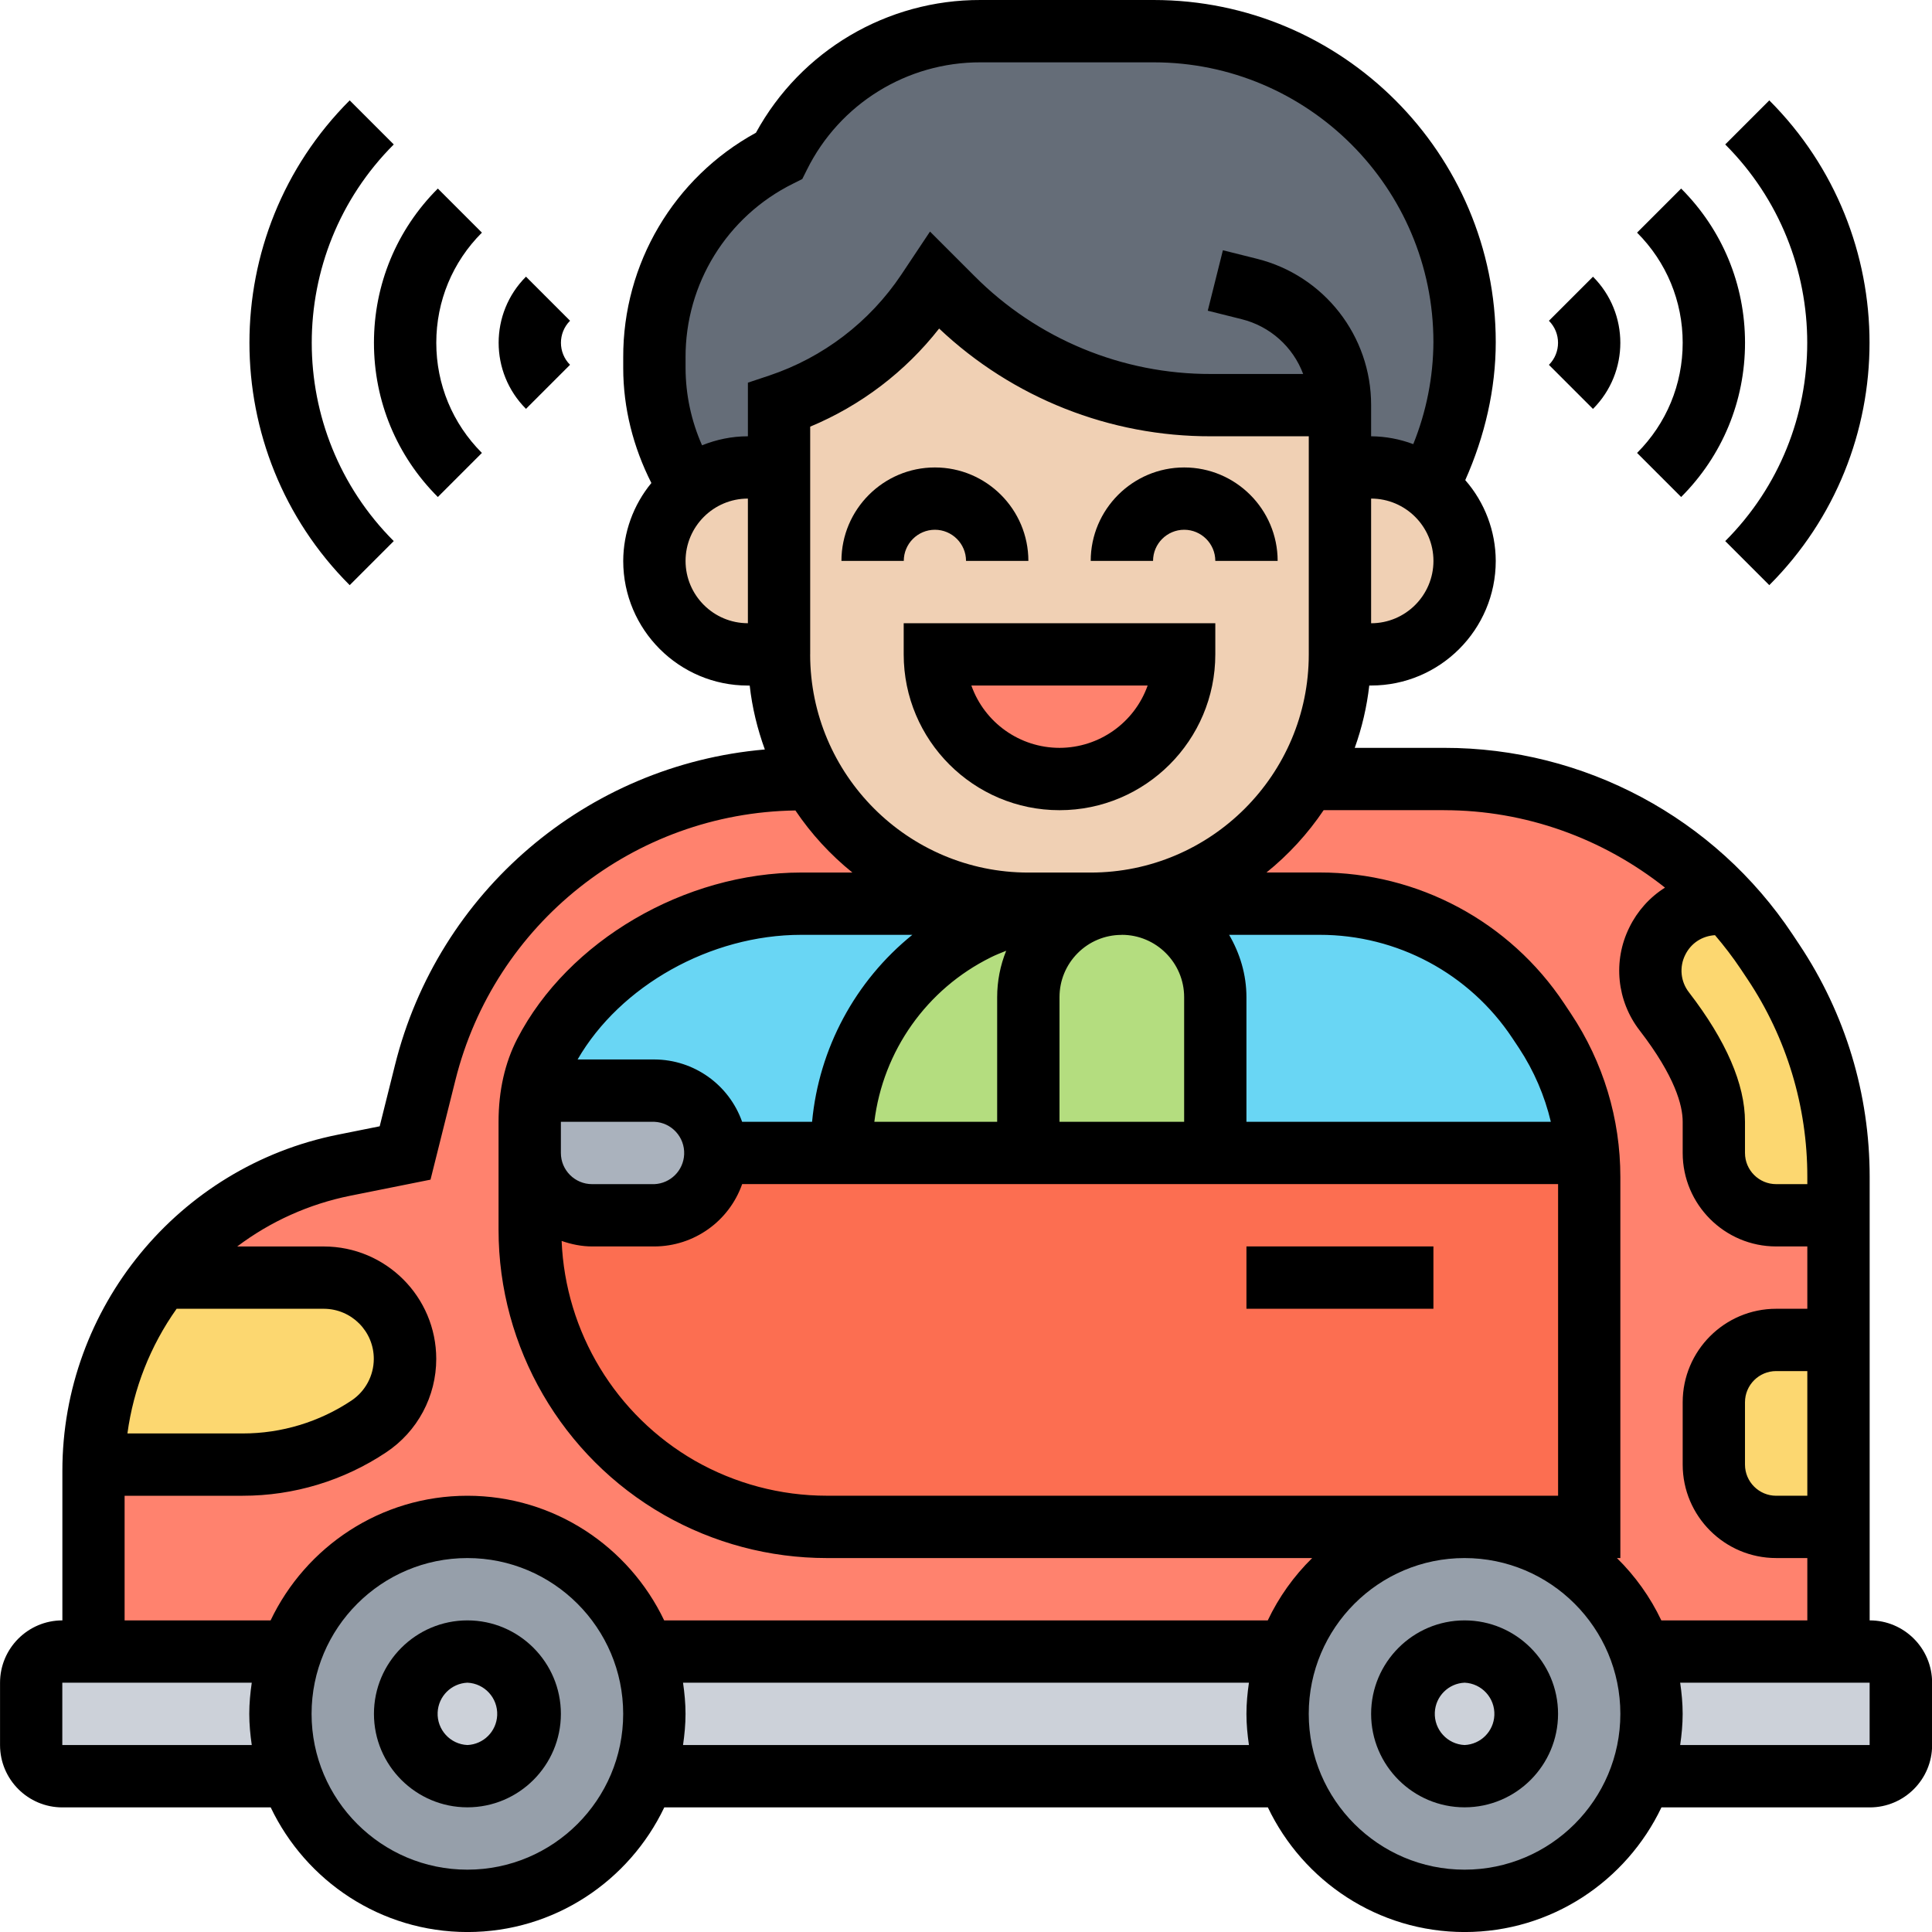 <?xml version="1.0" encoding="UTF-8"?>
<svg id="Capa_2" data-name="Capa 2" xmlns="http://www.w3.org/2000/svg" viewBox="0 0 512 512">
  <defs>
    <style>
      .cls-1 {
        fill: #ccd1d9;
      }

      .cls-2 {
        fill: #f0d0b4;
      }

      .cls-3 {
        fill: #aab2bd;
      }

      .cls-4 {
        fill: #fc6e51;
      }

      .cls-5 {
        fill: #969faa;
      }

      .cls-6 {
        fill: #fcd770;
      }

      .cls-7 {
        fill: #656d78;
      }

      .cls-8 {
        fill: #69d6f4;
      }

      .cls-9 {
        fill: #b4dd7f;
      }

      .cls-10 {
        fill: #ff826e;
      }
    </style>
  </defs>
  <g id="Capa_1-2" data-name="Capa 1">
    <g>
      <path class="cls-7" d="m355.1,107.36h-34.19c-25.68,0-50.37-10.24-68.54-28.41l-4.62-4.62-2.06,3.06c-9.39,14.07-23.19,24.61-39.23,29.98v16.52h-8.26c-5.86,0-11.23,2.06-15.44,5.45-6.07-9.5-9.3-20.52-9.33-31.79v-2.81c0-22.63,12.8-43.27,33.03-53.43,10.16-20.23,30.8-33.03,53.43-33.03h45.83c45.5,0,82.42,36.91,82.42,82.42,0,13.46-3.47,26.51-9.74,38.32-4.13-3.22-9.33-5.12-15.03-5.12h-8.26v-16.52Z"/>
      <path class="cls-10" d="m470.71,355.1h16.52v-33.03h-16.52c-9.08,0-16.52-7.43-16.52-16.52v-8.26c0-9.33-5.86-19.82-13.13-29.23-9-11.64-.66-28.57,14.04-28.57h2.89l.08-.08c-19.45-21-46.77-32.94-75.4-32.95h-36.42c-11.4,19.74-32.78,33.03-57.23,33.03h60.7c23.28,0,45.02,11.65,57.89,31.05l1.82,2.64c6.5,9.64,10.42,20.79,11.4,32.37.25,2.06.33,4.21.33,6.36v92.74h-33.03c21.55,0,39.97,13.79,46.66,33.03h52.44v-33.03h-16.52c-9.08,0-16.52-7.43-16.52-16.52v-16.52c0-9.08,7.43-16.52,16.52-16.52Zm-290.68,39.14c-24.53-13.99-39.66-40.06-39.64-68.29v-28.66c0-6.28,1.16-12.63,4.05-18.25,12.39-23.87,40.63-39.56,67.88-39.56h60.2c-24.44,0-45.83-13.3-57.23-33.03h-2.97c-47.14,0-88.23,32.06-99.67,77.79l-5.29,21.31-16.19,3.22c-19.82,3.96-36.75,14.86-48.56,29.81h43.19c11.89,0,21.55,9.66,21.55,21.55-.01,7.17-3.61,13.86-9.58,17.84-9.91,6.61-21.55,10.16-33.45,10.16H24.86c-.08.5-.08,1.07-.08,1.65v47.9h52.44c6.69-19.24,25.1-33.03,46.66-33.03s39.97,13.79,46.66,33.03h170.94c6.69-19.24,25.1-33.03,46.66-33.03h-169.04c-13.71,0-27.17-3.55-39.06-10.41h0Z"/>
      <path class="cls-8" d="m297.29,239.48h52.44c23.28,0,45.02,11.65,57.89,31.05l1.82,2.64c6.5,9.64,10.42,20.79,11.4,32.37h-98.77v-41.29c0-6.85-2.81-13.05-7.27-17.51s-10.65-7.27-17.51-7.27Zm-24.77,0h15.28c-10.07,0-19.98,2.39-28.99,6.85-10.78,5.4-19.84,13.69-26.18,23.95-6.33,10.25-9.67,22.06-9.66,34.11v1.16h-33.03c0-9.08-7.43-16.52-16.52-16.52h-24.77c-4.54,0-8.26,3.72-8.26,8.26,0-6.28,1.16-12.63,4.05-18.25,12.39-23.87,40.63-39.56,67.88-39.56h60.2Z"/>
      <path class="cls-4" d="m156.9,322.06h16.52c4.54,0,8.67-1.82,11.64-4.87,3.06-2.97,4.87-7.1,4.87-11.64h230.9c.25,2.06.33,4.21.33,6.36v92.74h-202.07c-13.71,0-27.17-3.55-39.06-10.41-24.53-13.99-39.66-40.06-39.64-68.29v-20.4c0,9.08,7.43,16.52,16.52,16.52Z"/>
      <path class="cls-6" d="m487.23,311.91v10.16h-16.52c-9.08,0-16.52-7.43-16.52-16.52v-8.26c0-9.33-5.86-19.82-13.13-29.23-9-11.64-.66-28.57,14.04-28.57h2.89l.08-.08c3.63,3.96,7.02,8.26,10.07,12.8l1.82,2.73c11.25,16.87,17.26,36.7,17.26,56.98Zm0,43.19v49.55h-16.52c-9.08,0-16.52-7.43-16.52-16.52v-16.52c0-9.08,7.43-16.52,16.52-16.52h16.52Zm-401.42-16.52c11.89,0,21.55,9.66,21.55,21.55-.01,7.17-3.61,13.86-9.58,17.84-9.91,6.61-21.55,10.16-33.45,10.16H24.86c.33-18.5,6.85-35.76,17.75-49.55h43.19Z"/>
      <path class="cls-5" d="m434.79,437.68c1.9,5.2,2.89,10.74,2.89,16.52s-.99,11.31-2.89,16.52c-6.69,19.24-25.1,33.03-46.66,33.03s-39.97-13.79-46.66-33.03c-1.9-5.2-2.89-10.74-2.89-16.52s.99-11.31,2.89-16.52c6.69-19.24,25.1-33.03,46.66-33.03s39.97,13.79,46.66,33.03Zm-264.26,0c1.9,5.2,2.89,10.74,2.89,16.52s-.99,11.31-2.89,16.52c-6.69,19.24-25.1,33.03-46.66,33.03s-39.97-13.79-46.66-33.03c-1.9-5.2-2.89-10.74-2.89-16.52s.99-11.31,2.89-16.52c6.69-19.24,25.1-33.03,46.66-33.03s39.97,13.79,46.66,33.03Z"/>
      <path class="cls-1" d="m495.48,470.71h-60.7c1.9-5.2,2.89-10.74,2.89-16.52s-.99-11.31-2.89-16.52h60.7c4.54,0,8.26,3.72,8.26,8.26v16.52c0,4.54-3.72,8.26-8.26,8.26Z"/>
      <circle class="cls-1" cx="388.13" cy="454.19" r="16.52"/>
      <path class="cls-1" d="m341.47,470.71h-170.94c1.9-5.2,2.89-10.74,2.89-16.52s-.99-11.31-2.89-16.52h170.94c-1.9,5.2-2.89,10.74-2.89,16.52s.99,11.31,2.89,16.52Z"/>
      <circle class="cls-1" cx="123.87" cy="454.19" r="16.52"/>
      <path class="cls-1" d="m24.77,437.68h52.44c-1.9,5.2-2.89,10.74-2.89,16.52s.99,11.31,2.89,16.52H16.52c-4.54,0-8.26-3.72-8.26-8.26v-16.52c0-4.54,3.72-8.26,8.26-8.26h8.26Z"/>
      <path class="cls-3" d="m173.42,289.03c9.08,0,16.52,7.43,16.52,16.52,0,4.54-1.82,8.67-4.87,11.64-2.97,3.06-7.1,4.87-11.64,4.87h-16.52c-9.08,0-16.52-7.43-16.52-16.52v-8.26c0-4.54,3.72-8.26,8.26-8.26h24.77Z"/>
      <path class="cls-9" d="m322.06,264.26v41.29h-49.55v-41.29c-.03-13.66,11.02-24.77,24.68-24.8,6.6-.02,12.94,2.61,17.6,7.29,4.46,4.46,7.27,10.65,7.27,17.51Z"/>
      <path class="cls-9" d="m289.03,239.48h8.26c-13.71,0-24.77,11.07-24.77,24.77v41.29h-49.55v-1.16c0-12.3,3.47-24.11,9.66-34.11,6.33-10.26,15.4-18.55,26.18-23.95,9-4.46,18.91-6.85,28.99-6.85h1.24Z"/>
      <path class="cls-2" d="m378.38,128.99c10.86,8.27,12.96,23.78,4.68,34.64-.68.89-1.42,1.73-2.21,2.52-4.46,4.46-10.65,7.27-17.51,7.27h-8.26v-49.55h8.26c5.7,0,10.9,1.9,15.03,5.12h0Z"/>
      <path class="cls-2" d="m206.45,173.42v-66.06c16.04-5.37,29.84-15.91,39.23-29.98l2.06-3.06,4.62,4.62c18.17,18.17,42.86,28.41,68.54,28.41h34.19v66.06c.01,36.47-29.54,66.05-66.01,66.06h-16.57c-36.47.01-66.05-29.54-66.06-66.01v-.05Z"/>
      <path class="cls-2" d="m206.45,123.87v49.55h-8.26c-6.85,0-13.05-2.81-17.51-7.27-9.66-9.64-9.68-25.29-.04-34.95.66-.66,1.36-1.29,2.1-1.88,4.21-3.39,9.58-5.45,15.44-5.45h8.26Z"/>
      <path class="cls-10" d="m247.74,173.42h66.06c0,18.25-14.78,33.03-33.03,33.03-9.08,0-17.34-3.72-23.37-9.66-6.17-6.21-9.65-14.61-9.66-23.37Z"/>
      <path d="m313.81,140.39c4.55,0,8.26,3.7,8.26,8.26h16.52c0-13.66-11.12-24.77-24.77-24.77s-24.77,11.12-24.77,24.77h16.52c0-4.56,3.71-8.26,8.26-8.26Zm-66.06,0c4.55,0,8.26,3.7,8.26,8.26h16.52c0-13.66-11.12-24.77-24.77-24.77s-24.77,11.12-24.77,24.77h16.52c0-4.56,3.71-8.26,8.26-8.26Zm74.32,33.03v-8.26h-82.58v8.26c0,22.77,18.52,41.29,41.29,41.29s41.29-18.52,41.29-41.29Zm-41.29,24.77c-10.5-.01-19.85-6.63-23.36-16.52h46.72c-3.51,9.89-12.86,16.5-23.35,16.52Z"/>
      <path d="m495.48,429.42v-117.54c0-21.98-6.45-43.27-18.64-61.56l-1.8-2.71c-20.56-30.91-55.22-49.46-92.34-49.42h-23.68c1.92-5.34,3.21-10.88,3.85-16.52h.49c18.22,0,33.03-14.81,33.03-33.03-.03-7.88-2.9-15.48-8.08-21.4,5.2-11.68,8.08-24.16,8.08-36.57C396.39,40.67,355.72,0,305.72,0h-45.82c-24.81-.09-47.67,13.41-59.57,35.18-21.76,11.9-35.26,34.76-35.17,59.56v2.78c0,10.6,2.65,20.98,7.46,30.48-4.79,5.82-7.43,13.11-7.46,20.65,0,18.22,14.81,33.03,33.03,33.03h.49c.65,5.89,2.05,11.54,4.01,16.94-47.19,4.07-86.59,37.69-98.02,83.65l-4.05,16.21-11.07,2.22c-42.31,8.46-73.02,45.91-73.02,89.06v39.66c-9.11,0-16.52,7.41-16.52,16.52v16.52c0,9.11,7.41,16.52,16.52,16.52h55.21c9.3,19.5,29.15,33.03,52.15,33.03s42.85-13.53,52.15-33.03h159.96c9.3,19.5,29.15,33.03,52.15,33.03s42.85-13.53,52.15-33.03h55.21c9.11,0,16.52-7.41,16.52-16.52v-16.52c0-9.11-7.41-16.52-16.52-16.52Zm-16.52-33.03h-8.26c-4.55,0-8.26-3.7-8.26-8.26v-16.52c0-4.56,3.71-8.26,8.26-8.26h8.26v33.03Zm-15.86-136.91c10.36,15.51,15.88,33.75,15.86,52.41v1.92h-8.26c-4.55,0-8.26-3.7-8.26-8.26v-8.26c0-9.97-4.99-21.5-14.82-34.27-2.25-2.85-2.64-6.74-1.01-9.98,1.54-3.11,4.46-4.99,7.88-5.21,2.41,2.83,4.7,5.8,6.8,8.94l1.81,2.71Zm-80.4-44.77c21.62,0,42.08,7.48,58.54,20.52-4.06,2.56-7.32,6.21-9.43,10.52-4.42,8.89-3.35,19.51,2.73,27.35,9.41,12.22,11.39,19.89,11.39,24.19v8.26c0,13.66,11.12,24.77,24.77,24.77h8.26v16.52h-8.26c-13.66,0-24.77,11.12-24.77,24.77v16.52c0,13.66,11.12,24.77,24.77,24.77h8.26v16.52h-38.69c-2.92-6.15-6.91-11.74-11.77-16.52h.91v-101c0-15.44-4.53-30.41-13.09-43.26l-1.81-2.72c-14.42-21.7-38.75-34.73-64.81-34.7h-14.07c5.85-4.72,10.95-10.28,15.15-16.52h31.92Zm-167.99-41.29v-60.35c13.43-5.6,25.2-14.55,34.17-26,19.47,18.4,45.26,28.63,72.05,28.55h25.91v57.81c0,31.87-25.93,57.81-57.81,57.81h-16.52c-31.87,0-57.81-25.94-57.81-57.81Zm47.82,80.31c1.34-.67,2.73-1.21,4.12-1.77-1.58,3.91-2.39,8.08-2.39,12.3v33.03h-32.55c2.29-18.78,13.87-35.16,30.83-43.56Zm18.25,43.56v-33.03c0-4.41,1.72-8.56,4.83-11.68,3.05-3.06,7.19-4.8,11.51-4.82h.17v-.02c9.11,0,16.52,7.42,16.52,16.52v33.03h-33.02Zm44.95-49.55h23.98c20.53-.02,39.7,10.24,51.06,27.34l1.81,2.72c3.92,5.96,6.76,12.55,8.41,19.49h-80.67v-33.03c0-6.04-1.75-11.64-4.59-16.52Zm-110.53,49.55h-18.53c-3.48-9.87-12.79-16.48-23.25-16.52h-20.35c11.28-19.52,35.19-33.03,59.26-33.03h29.45c-15.17,12.26-24.76,30.13-26.57,49.55Zm-66.55,0h24.77c4.56.2,8.09,4.07,7.89,8.63-.19,4.28-3.61,7.7-7.89,7.89h-16.52c-4.55,0-8.26-3.7-8.26-8.26v-8.26Zm8.26,33.03h16.52c10.46-.03,19.78-6.65,23.25-16.52h216.23v82.58h-193.81c-12.26,0-24.31-3.21-34.96-9.28-20.98-12.07-34.31-34.06-35.3-58.24,2.54.88,5.23,1.46,8.07,1.46h0Zm206.45-165.16v-33.03c9.11,0,16.52,7.41,16.52,16.52s-7.41,16.52-16.52,16.52Zm-181.68-70.42c-.07-19.52,10.97-37.39,28.47-46.06l2.46-1.23,1.23-2.46c8.67-17.5,26.54-28.54,46.06-28.47h45.82c40.89,0,74.15,33.26,74.15,74.15-.05,9.27-1.87,18.44-5.34,27.03-3.57-1.34-7.36-2.05-11.17-2.08v-8.26c.02-18.36-12.48-34.36-30.29-38.79l-8.99-2.25-4.01,16.02,8.99,2.25c7.49,1.86,13.58,7.29,16.29,14.52h-24.42c-23.54.07-46.12-9.29-62.71-25.98l-11.76-11.76-7.61,11.42c-8.39,12.54-20.7,21.95-35.01,26.74l-5.64,1.88v14.21c-4.29,0-8.38.88-12.15,2.39-2.86-6.45-4.35-13.42-4.37-20.48v-2.78Zm0,53.91c0-9.1,7.41-16.52,16.52-16.52v33.03c-9.11,0-16.52-7.41-16.52-16.52ZM46.8,346.84h39.04c7.33.03,13.25,5.99,13.22,13.32-.02,4.4-2.22,8.51-5.87,10.97-8.54,5.71-18.59,8.76-28.87,8.75h-30.55c1.61-11.9,6.08-23.24,13.03-33.03Zm-13.77,49.55h31.29c13.54.01,26.78-4,38.04-11.52,8.29-5.52,13.26-14.82,13.25-24.77-.02-16.43-13.34-29.75-29.77-29.77h-22.98c8.84-6.66,19.07-11.25,29.92-13.44l21.31-4.27,6.59-26.35c10.34-41.52,47.33-70.87,90.11-71.49,4.18,6.21,9.28,11.75,15.1,16.45h-13.58c-30.85,0-61.79,18.1-75.21,44.02-3.3,6.38-4.98,13.8-4.98,22.04v28.65c0,31.13,16.79,60.06,43.82,75.51,13.14,7.5,28.01,11.45,43.15,11.45h128.65c-4.86,4.77-8.85,10.36-11.77,16.52h-159.96c-9.3-19.5-29.15-33.03-52.15-33.03s-42.85,13.53-52.15,33.03h-38.69v-33.03Zm-16.52,66.06v-16.52h50.21c-.39,2.71-.66,5.45-.66,8.26s.27,5.55.66,8.26H16.52Zm107.35,33.03c-22.77,0-41.29-18.52-41.29-41.29s18.52-41.29,41.29-41.29,41.29,18.52,41.29,41.29-18.52,41.29-41.29,41.29Zm57.15-33.03c.39-2.71.66-5.45.66-8.26s-.27-5.55-.66-8.26h149.97c-.39,2.71-.66,5.45-.66,8.26s.27,5.55.66,8.26h-149.97Zm207.11,33.03c-22.77,0-41.29-18.52-41.29-41.29s18.52-41.29,41.29-41.29,41.29,18.52,41.29,41.29-18.52,41.29-41.29,41.29Zm107.35-33.03h-50.21c.39-2.71.66-5.45.66-8.26s-.27-5.55-.66-8.26h50.21v16.52Z"/>
      <path d="m123.87,429.42c-13.66,0-24.77,11.12-24.77,24.77s11.12,24.77,24.77,24.77,24.77-11.12,24.77-24.77-11.12-24.77-24.77-24.77Zm0,33.03c-4.56-.2-8.09-4.07-7.89-8.63.19-4.28,3.61-7.7,7.89-7.89,4.56.2,8.09,4.07,7.89,8.63-.19,4.28-3.61,7.7-7.89,7.89Zm264.26-33.03c-13.66,0-24.77,11.12-24.77,24.77s11.12,24.77,24.77,24.77,24.77-11.12,24.77-24.77-11.12-24.77-24.77-24.77Zm0,33.03c-4.56-.2-8.09-4.07-7.89-8.63.19-4.28,3.61-7.7,7.89-7.89,4.56.2,8.09,4.07,7.89,8.63-.19,4.28-3.61,7.7-7.89,7.89Zm-57.81-132.13h49.55v16.52h-49.55v-16.52Zm126.88-186.93l11.68,11.68c35.42-35.42,35.42-93.05,0-128.47l-11.68,11.68c28.98,28.99,28.98,76.13,0,105.12Z"/>
      <path d="m445.52,131.71c10.92-10.92,16.93-25.43,16.93-40.87s-6.01-29.95-16.93-40.87l-11.68,11.68c7.8,7.8,12.09,18.17,12.09,29.19s-4.29,21.4-12.09,29.19l11.68,11.68Zm-23.36-23.35c9.66-9.68,9.66-25.35,0-35.03l-11.68,11.68c3.22,3.22,3.22,8.45,0,11.68l11.68,11.68Zm-317.81,35.04c-28.98-28.99-28.98-76.13,0-105.12l-11.68-11.68c-35.42,35.42-35.42,93.05,0,128.47l11.68-11.68Z"/>
      <path d="m116.03,131.71l11.68-11.68c-7.8-7.8-12.09-18.17-12.09-29.19s4.29-21.4,12.09-29.19l-11.68-11.68c-10.92,10.92-16.93,25.43-16.93,40.87s6.01,29.95,16.93,40.87Zm35.04-35.03c-3.22-3.22-3.22-8.45,0-11.68l-11.68-11.68c-9.66,9.68-9.66,25.35,0,35.03l11.68-11.68Z"/>
    </g>
  </g>
</svg>